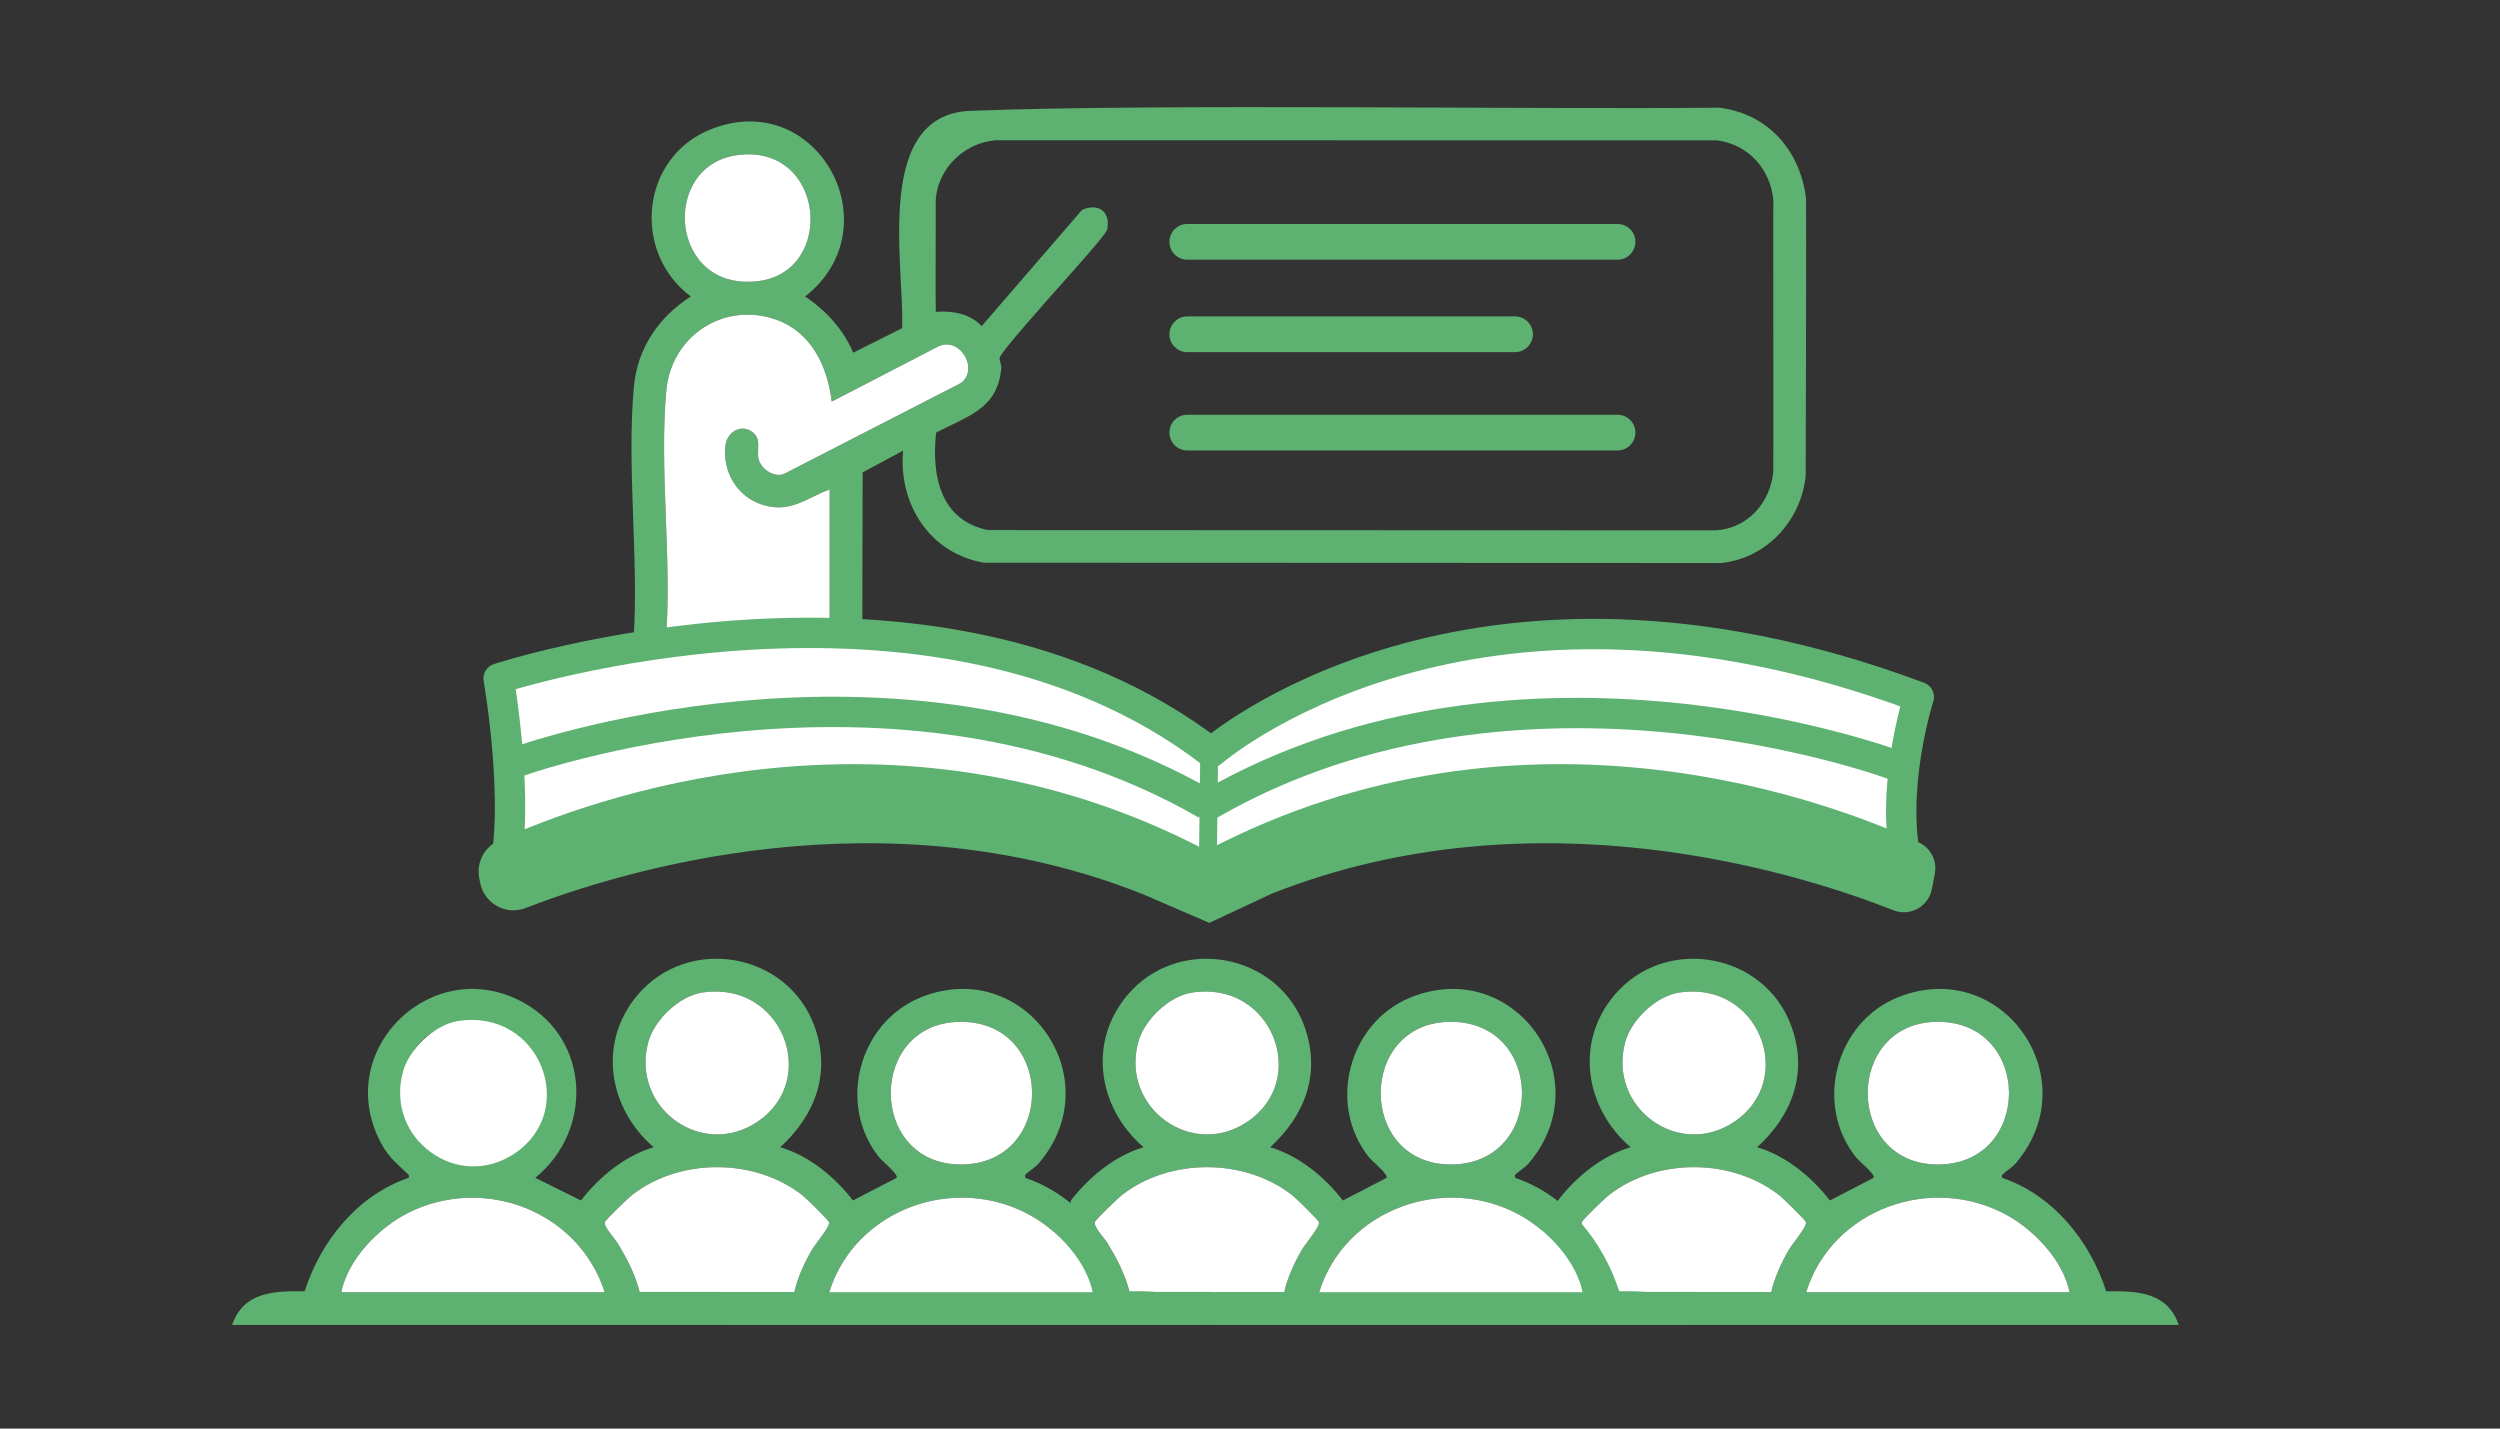 <?xml version="1.0" encoding="UTF-8"?>
<svg xmlns="http://www.w3.org/2000/svg" width="140" height="80" viewBox="0 0 140 80" fill="none">
  <rect x="0" y="0" width="140" height="80" fill="#333333" stroke="none"/>
  <path d="M50.575 25.236L48.307 26.454L48.287 35.809C48.161 37.059 47.433 37.881 46.174 38.04C43.437 37.862 40.411 38.275 37.709 38.043C36.35 37.926 35.596 37.173 35.48 35.814C35.781 31.238 35.084 26.166 35.499 21.648C35.698 19.482 36.894 17.756 38.683 16.603C35.35 14.099 35.884 8.78 39.83 7.23C45.798 4.887 50.03 12.72 45.089 16.603C46.264 17.395 47.222 18.44 47.779 19.751L50.519 18.377C50.652 14.773 48.852 6.196 54.575 6.199C64.772 5.805 86.047 6.137 96.272 6.03C98.984 6.358 100.805 8.397 101.137 11.112C101.157 11.279 101.122 26.632 101.118 26.65C100.854 29.162 98.94 31.258 96.392 31.528L55.102 31.512C52.063 30.991 50.306 28.233 50.573 25.237L50.575 25.236ZM52.423 24.225C52.157 26.61 52.648 29.145 55.329 29.685L96.051 29.7C97.851 29.609 99.116 28.188 99.303 26.435C99.323 26.244 99.288 11.209 99.309 11.227C99.159 9.48 97.911 8.09 96.159 7.86L55.772 7.854C53.738 8.022 52.346 9.762 52.4 11.456C52.408 11.709 52.382 17.421 52.404 17.463C53.339 17.391 54.311 17.565 54.977 18.259L60.591 11.758C61.484 11.349 62.201 11.837 62.006 12.829C61.97 13.014 61.534 13.497 61.381 13.691C60.705 14.547 56.025 19.632 55.98 20.047C55.962 20.213 56.087 20.422 56.072 20.605C55.884 22.897 54.179 23.305 52.423 24.225ZM41.287 8.687C36.936 9.274 37.48 16.403 42.505 15.736C46.822 15.164 46.193 8.025 41.287 8.687ZM46.46 35.811V27.408C45.105 27.93 44.236 28.756 42.688 28.265C41.273 27.816 40.451 26.41 40.627 24.947C40.724 24.141 41.597 23.684 42.224 24.27C42.61 24.631 42.395 25.177 42.465 25.63C42.556 26.226 43.335 26.784 43.922 26.532L53.819 21.448C54.862 20.638 53.707 18.776 52.488 19.432L46.576 22.492C46.347 20.519 45.433 18.593 43.452 17.898C40.54 16.876 37.597 18.804 37.316 21.866C36.915 26.228 37.617 31.167 37.308 35.59C37.293 36.006 37.417 36.164 37.824 36.217C40.28 36.538 43.422 35.961 45.953 36.219L46.232 36.155C46.285 36.123 46.449 35.869 46.461 35.812L46.46 35.811Z" fill="#5EB271"></path>
  <path d="M46.46 35.811C46.448 35.868 46.284 36.122 46.231 36.154L45.952 36.218C43.421 35.96 40.278 36.537 37.823 36.216C37.417 36.163 37.292 36.005 37.307 35.589C37.617 31.166 36.915 26.226 37.315 21.865C37.596 18.804 40.54 16.876 43.451 17.897C45.432 18.592 46.346 20.518 46.575 22.491L52.487 19.431C53.707 18.775 54.861 20.637 53.818 21.447L43.921 26.531C43.334 26.783 42.555 26.225 42.464 25.629C42.395 25.176 42.61 24.63 42.223 24.269C41.596 23.683 40.723 24.139 40.626 24.946C40.45 26.408 41.272 27.815 42.687 28.264C44.235 28.755 45.104 27.929 46.459 27.407V35.81L46.46 35.811Z" fill="white"></path>
  <path d="M41.287 8.687C46.194 8.025 46.823 15.164 42.505 15.736C37.48 16.402 36.936 9.274 41.287 8.687Z" fill="white"></path>
  <path d="M106.817 48.585C105.758 44.279 107.452 39.032 107.452 39.032C82.181 29.573 67.829 42.138 67.829 42.138C52.088 30.067 27.923 37.997 27.923 37.997C27.923 37.997 29.17 45.126 28.182 49.009C28.182 49.009 50.05 39.471 67.555 50.294C67.555 50.294 80.073 41.353 96.167 45.494L106.817 48.585Z" fill="white" stroke="#5EB271" stroke-width="1.7" stroke-linejoin="round"></path>
  <path d="M67.711 42.514L67.641 48.302" stroke="#5EB271" stroke-miterlimit="10"></path>
  <path d="M28.864 42.702C28.864 42.702 50.064 34.961 67.57 45.055" stroke="#5EB271" stroke-width="1.7" stroke-miterlimit="10"></path>
  <path d="M106.229 42.89C106.229 42.89 85.241 34.961 67.735 45.055" stroke="#5EB271" stroke-width="1.7" stroke-miterlimit="10"></path>
  <path d="M67.57 47.632C49.912 38.367 32.773 44.857 27.918 47.073C27.115 47.439 26.668 48.302 26.836 49.168L26.888 49.435C27.113 50.595 28.33 51.277 29.432 50.85C34.761 48.785 49.438 44.257 64.041 50.092L67.72 51.681L71.241 50.036C86.097 44.168 100.999 48.982 106.026 50.974C106.96 51.344 107.993 50.772 108.185 49.785L108.349 48.938C108.489 48.215 108.128 47.492 107.46 47.181C102.951 45.081 85.53 38.209 67.57 47.632Z" fill="#5EB271"></path>
  <path d="M67.707 74.196C68.339 72.329 70.085 72.289 71.767 72.311C86.78 72.834 87.243 67.228 87.243 67.228C88.256 65.911 89.707 64.718 91.313 64.245C88.771 62.064 88.17 58.384 90.402 55.732C93.242 52.358 98.816 53.321 100.318 57.471C101.261 60.078 100.365 62.454 98.402 64.245C100.007 64.718 101.459 65.911 102.472 67.228L104.919 65.96C105.047 65.783 104.103 65.014 103.946 64.82C101.573 61.871 102.79 57.247 106.293 55.846C112.075 53.534 116.912 60.328 112.919 65.101C112.677 65.39 112.415 65.517 112.195 65.723C112.098 65.814 112.091 65.802 112.122 65.96C114.981 66.929 117.038 69.487 117.948 72.312C119.63 72.289 121.377 72.33 122.008 74.197M94.026 55.585C92.722 55.788 91.332 57.129 91.002 58.392C90.047 62.049 94.015 64.922 97.135 62.81C100.639 60.438 98.486 54.891 94.026 55.585ZM108.519 57.223C103.281 57.22 103.283 65.214 108.519 65.21C113.832 65.206 113.829 57.226 108.519 57.223ZM99.19 72.352C99.378 71.528 99.759 70.699 100.182 69.972C100.37 69.648 101.196 68.694 101.132 68.443C101.102 68.326 99.847 67.099 99.648 66.943C96.983 64.848 92.814 64.838 90.131 66.896C89.913 67.063 88.616 68.305 88.58 68.443C88.513 68.705 89.13 69.345 89.301 69.63C89.831 70.509 90.267 71.344 90.527 72.348L99.19 72.352ZM115.893 72.364C115.553 70.628 113.973 68.944 112.454 68.086C108.205 65.685 102.592 67.704 101.145 72.364H115.893Z" fill="#5EB271"></path>
  <path d="M99.19 72.352L90.528 72.348C90.268 71.344 89.832 70.509 89.302 69.63C89.13 69.345 88.514 68.706 88.581 68.443C88.616 68.304 89.913 67.063 90.132 66.896C92.815 64.838 96.984 64.848 99.649 66.943C99.848 67.099 101.103 68.327 101.133 68.443C101.197 68.694 100.371 69.648 100.183 69.972C99.76 70.699 99.378 71.528 99.19 72.352Z" fill="white"></path>
  <path d="M115.893 72.364H101.145C102.592 67.704 108.205 65.685 112.454 68.086C113.973 68.944 115.553 70.628 115.893 72.364Z" fill="white"></path>
  <path d="M108.519 57.223C113.829 57.226 113.832 65.206 108.519 65.21C103.283 65.214 103.281 57.22 108.519 57.223Z" fill="white"></path>
  <path d="M94.026 55.585C98.486 54.891 100.639 60.438 97.135 62.81C94.015 64.922 90.047 62.05 91.002 58.392C91.332 57.129 92.721 55.788 94.026 55.585Z" fill="white"></path>
  <path d="M40.435 74.196C41.067 72.329 42.813 72.289 44.495 72.311C59.508 72.834 59.971 67.228 59.971 67.228C60.984 65.911 62.435 64.718 64.041 64.245C61.499 62.064 60.898 58.384 63.13 55.732C65.97 52.358 71.544 53.321 73.046 57.471C73.989 60.078 73.093 62.454 71.13 64.245C72.735 64.718 74.187 65.911 75.2 67.228L77.647 65.96C77.775 65.783 76.831 65.014 76.674 64.82C74.301 61.871 75.518 57.247 79.021 55.846C84.803 53.534 89.64 60.328 85.647 65.101C85.405 65.39 85.143 65.517 84.923 65.723C84.826 65.814 84.819 65.802 84.85 65.96C87.709 66.929 89.766 69.487 90.676 72.312C92.358 72.289 94.105 72.33 94.736 74.197M66.755 55.585C65.451 55.788 64.061 57.129 63.731 58.392C62.776 62.049 66.744 64.922 69.864 62.81C73.368 60.438 71.215 54.891 66.755 55.585ZM81.247 57.223C76.009 57.22 76.011 65.214 81.247 65.21C86.56 65.206 86.557 57.226 81.247 57.223ZM71.918 72.352C72.106 71.528 72.487 70.699 72.91 69.972C73.098 69.648 73.924 68.694 73.86 68.443C73.83 68.326 72.575 67.099 72.376 66.943C69.711 64.848 65.542 64.838 62.859 66.896C62.641 67.063 61.344 68.305 61.308 68.443C61.241 68.705 61.858 69.345 62.029 69.63C62.559 70.509 62.995 71.344 63.255 72.348L71.918 72.352ZM88.621 72.364C88.281 70.628 86.701 68.944 85.182 68.086C80.933 65.685 75.32 67.704 73.873 72.364H88.621Z" fill="#5EB271"></path>
  <path d="M71.918 72.352L63.256 72.348C62.996 71.344 62.56 70.509 62.03 69.63C61.858 69.345 61.242 68.706 61.309 68.443C61.344 68.304 62.641 67.063 62.86 66.896C65.543 64.838 69.712 64.848 72.377 66.943C72.576 67.099 73.831 68.327 73.861 68.443C73.925 68.694 73.099 69.648 72.911 69.972C72.488 70.699 72.106 71.528 71.918 72.352Z" fill="white"></path>
  <path d="M88.621 72.364H73.873C75.32 67.704 80.933 65.685 85.182 68.086C86.701 68.944 88.281 70.628 88.621 72.364Z" fill="white"></path>
  <path d="M81.247 57.223C86.557 57.226 86.56 65.206 81.247 65.21C76.011 65.214 76.009 57.22 81.247 57.223Z" fill="white"></path>
  <path d="M66.755 55.585C71.215 54.891 73.368 60.438 69.864 62.81C66.744 64.922 62.776 62.05 63.731 58.392C64.061 57.129 65.45 55.788 66.755 55.585Z" fill="white"></path>
  <path d="M13 74.196C13.632 72.329 15.378 72.289 17.06 72.311C17.969 69.486 20.027 66.929 22.886 65.959C22.917 65.801 22.91 65.813 22.813 65.722C22.081 65.033 21.643 64.683 21.188 63.715C18.772 58.581 24.35 53.382 29.324 56.151C33.066 58.234 33.214 63.321 29.975 65.959L32.536 67.227C33.549 65.91 35 64.717 36.606 64.244C34.064 62.063 33.463 58.383 35.695 55.731C38.535 52.357 44.109 53.32 45.611 57.47C46.554 60.077 45.658 62.453 43.695 64.244C45.3 64.717 46.752 65.91 47.765 67.227L50.212 65.959C50.34 65.782 49.396 65.013 49.239 64.819C46.866 61.87 48.083 57.246 51.586 55.845C57.368 53.533 62.205 60.327 58.212 65.1C57.97 65.389 57.708 65.516 57.488 65.722C57.391 65.813 57.384 65.801 57.415 65.959C60.274 66.928 62.331 69.486 63.241 72.311C64.923 72.288 66.67 72.329 67.301 74.196M39.32 55.585C38.016 55.788 36.626 57.129 36.296 58.392C35.341 62.049 39.309 64.922 42.429 62.81C45.933 60.438 43.78 54.891 39.32 55.585ZM53.812 57.223C48.574 57.22 48.576 65.214 53.812 65.21C59.125 65.206 59.122 57.226 53.812 57.223ZM25.6 57.3C21.259 57.976 21.46 65.13 26.392 65.231C31.977 65.346 31.73 56.344 25.6 57.3ZM44.483 72.352C44.671 71.528 45.052 70.699 45.475 69.972C45.663 69.648 46.489 68.694 46.425 68.443C46.395 68.326 45.14 67.099 44.941 66.943C42.276 64.848 38.107 64.838 35.424 66.896C35.206 67.063 33.909 68.305 33.873 68.443C33.806 68.705 34.423 69.345 34.594 69.63C35.124 70.509 35.56 71.344 35.82 72.348L44.483 72.352ZM33.862 72.364C32.406 67.821 27.101 65.784 22.85 67.926C21.202 68.756 19.481 70.531 19.114 72.364H33.862ZM61.186 72.364C60.846 70.628 59.266 68.944 57.747 68.086C53.498 65.685 47.885 67.704 46.438 72.364H61.186Z" fill="#5EB271"></path>
  <path d="M44.483 72.352L35.821 72.348C35.561 71.344 35.125 70.509 34.595 69.63C34.423 69.345 33.807 68.706 33.874 68.443C33.909 68.304 35.206 67.063 35.425 66.896C38.108 64.838 42.277 64.848 44.942 66.943C45.141 67.099 46.396 68.327 46.426 68.443C46.49 68.694 45.664 69.648 45.476 69.972C45.053 70.699 44.671 71.528 44.483 72.352Z" fill="white"></path>
  <path d="M61.186 72.364H46.438C47.885 67.704 53.498 65.685 57.747 68.086C59.266 68.944 60.846 70.628 61.186 72.364Z" fill="white"></path>
  <path d="M33.862 72.364H19.113C19.48 70.53 21.201 68.756 22.849 67.926C27.1 65.785 32.406 67.821 33.862 72.364Z" fill="white"></path>
  <path d="M53.812 57.223C59.122 57.226 59.125 65.206 53.812 65.21C48.576 65.214 48.574 57.22 53.812 57.223Z" fill="white"></path>
  <path d="M39.32 55.585C43.78 54.891 45.933 60.438 42.429 62.81C39.309 64.922 35.341 62.05 36.296 58.392C36.626 57.129 38.015 55.788 39.32 55.585Z" fill="white"></path>
  <path d="M25.652 57.178C30.222 56.466 32.427 62.15 28.838 64.581C25.641 66.745 21.576 63.802 22.554 60.055C22.892 58.761 24.316 57.386 25.652 57.178Z" fill="white"></path>
  <path d="M90.582 14.543H66.488C65.935 14.543 65.488 14.095 65.488 13.543C65.488 12.991 65.935 12.543 66.488 12.543H90.582C91.135 12.543 91.582 12.991 91.582 13.543C91.582 14.095 91.135 14.543 90.582 14.543Z" fill="#5EB271"></path>
  <path d="M84.841 19.72H66.488C65.935 19.72 65.488 19.272 65.488 18.72C65.488 18.168 65.935 17.72 66.488 17.72H84.841C85.394 17.72 85.841 18.168 85.841 18.72C85.841 19.272 85.394 19.72 84.841 19.72Z" fill="#5EB271"></path>
  <path d="M90.582 25.226H66.488C65.935 25.226 65.488 24.778 65.488 24.226C65.488 23.674 65.935 23.226 66.488 23.226H90.582C91.135 23.226 91.582 23.674 91.582 24.226C91.582 24.778 91.135 25.226 90.582 25.226Z" fill="#5EB271"></path>
</svg>
